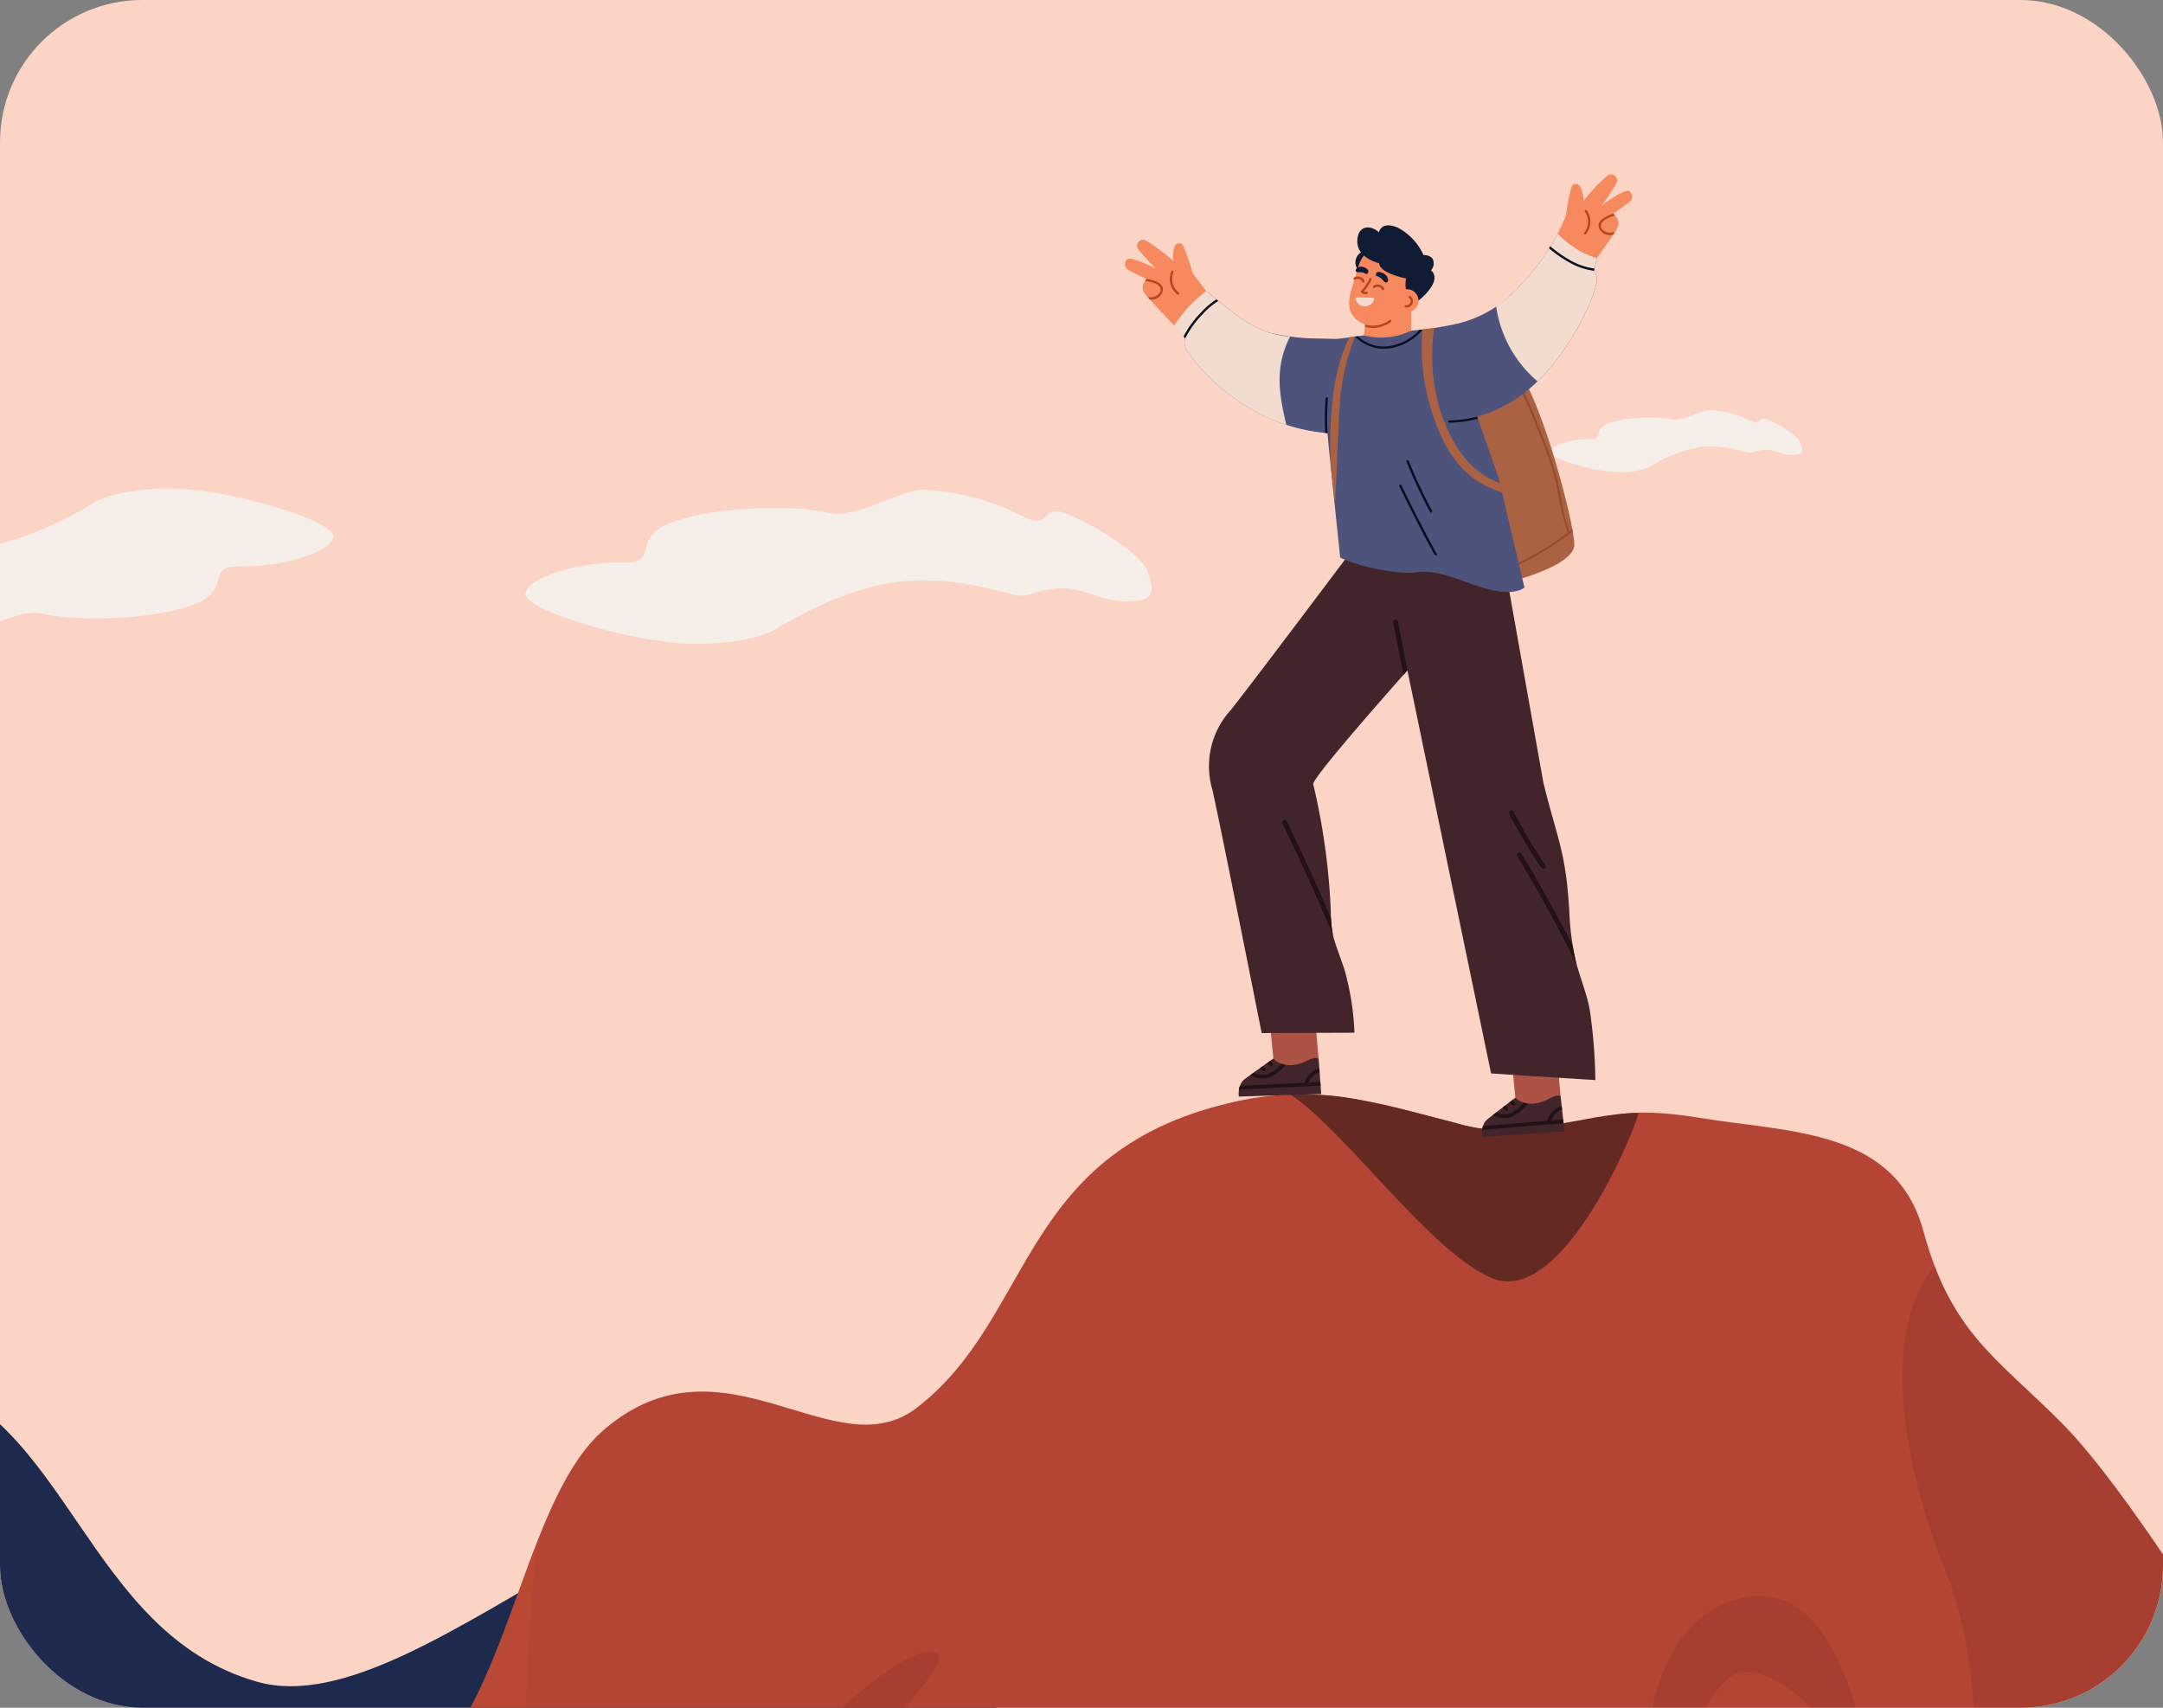 <svg id="Component_51_1" data-name="Component 51 – 1" xmlns="http://www.w3.org/2000/svg" xmlns:xlink="http://www.w3.org/1999/xlink" width="380" height="300" viewBox="0 0 380 300">
  <rect x="0" y="0" width="380" height="300" fill="#808080" stroke="none"/>
  <defs>
    <clipPath id="clip-path">
      <rect id="Rectangle_9884" data-name="Rectangle 9884" width="380" height="300" rx="25" transform="translate(2486 -16095)" fill="#f66"/>
    </clipPath>
    <clipPath id="clip-path-2">
      <path id="Path_244334" data-name="Path 244334" d="M301.384,92.787c-.214.005-.417.017-.607.034l0,.005c-3.729.342-11.681,5.192-15.809,4.045s-17.413-1.562-26.562,1.256-2.626,7.685-9.811,7.451-16.838,2.589-17,5.483,18.565,8.474,28.729,8.762,14.862-2.315,14.862-2.315,10.425-6.873,21.069-8.431,19.67,2.131,22.1,2.283,2-.8,6.6-1.219,7.3,2.221,11.981,2.248,5.5-1.013,3.971-5.189c-1.454-3.975-12.877-10.2-15.739-10.631a2.03,2.03,0,0,0-2.047.821c-.725.771-1.454,1.542-4.659-.191a42.738,42.738,0,0,0-16.625-4.412Z" transform="translate(-231.594 -92.787)" fill="none"/>
    </clipPath>
    <linearGradient id="linear-gradient" x1="-2.205" y1="12.27" x2="-2.196" y2="12.27" gradientUnits="objectBoundingBox">
      <stop offset="0" stop-color="#f6eee9"/>
      <stop offset="0.038" stop-color="#f6eee9"/>
      <stop offset="0.985" stop-color="#f6eee9"/>
      <stop offset="1" stop-color="#f6eee9"/>
    </linearGradient>
    <clipPath id="clip-path-3">
      <path id="Path_244335" data-name="Path 244335" d="M423.271,81.19h0a25.2,25.2,0,0,0-10.688.5c-3.683,1.134-1.058,3.094-3.95,3s-6.777,1.04-6.842,2.206,7.471,3.405,11.563,3.526a12.558,12.558,0,0,0,5.982-.929,24.5,24.5,0,0,1,8.478-3.395c4.286-.628,7.918.856,8.9.92s.8-.318,2.655-.488,2.935.891,4.821.905,2.213-.408,1.6-2.09c-.586-1.6-5.181-4.107-6.333-4.279a.822.822,0,0,0-.826.33c-.293.312-.585.622-1.876-.077a16.4,16.4,0,0,0-7.116-1.761c-1.5.137-4.7,2.091-6.362,1.628" transform="translate(-401.792 -79.562)" fill="none"/>
    </clipPath>
    <linearGradient id="linear-gradient-2" x1="-9.51" y1="31.625" x2="-9.486" y2="31.625" xlink:href="#linear-gradient"/>
    <clipPath id="clip-path-4">
      <path id="Path_244336" data-name="Path 244336" d="M161.911,94.83h0s-9.965,6.569-20.142,8.059a39.369,39.369,0,0,1-10.36.037v14.984a27.41,27.41,0,0,0,6.04.52c3.564-.326,11.164-4.965,15.115-3.868s16.645,1.492,25.393-1.2,2.512-7.35,9.382-7.123,16.1-2.465,16.25-5.239-17.742-8.1-27.462-8.378q-.78-.021-1.518-.021c-8.672,0-12.7,2.229-12.7,2.229" transform="translate(-131.407 -92.601)" fill="none"/>
    </clipPath>
    <linearGradient id="linear-gradient-3" x1="-1.921" y1="12.958" x2="-1.907" y2="12.958" xlink:href="#linear-gradient"/>
    <clipPath id="clip-path-5">
      <rect id="Rectangle_9877" data-name="Rectangle 9877" width="398" height="314" transform="translate(-0.37 0.086)" fill="none"/>
    </clipPath>
    <clipPath id="clip-path-6">
      <rect id="Rectangle_9870" data-name="Rectangle 9870" width="214.809" height="150.524" fill="none"/>
    </clipPath>
    <clipPath id="clip-path-7">
      <rect id="Rectangle_9869" data-name="Rectangle 9869" width="214.8" height="150.525" fill="none"/>
    </clipPath>
    <clipPath id="clip-path-8">
      <rect id="Rectangle_9872" data-name="Rectangle 9872" width="56.729" height="155.588" fill="none"/>
    </clipPath>
    <clipPath id="clip-path-9">
      <rect id="Rectangle_9871" data-name="Rectangle 9871" width="56.724" height="155.588" fill="none"/>
    </clipPath>
    <clipPath id="clip-path-10">
      <rect id="Rectangle_9874" data-name="Rectangle 9874" width="40.029" height="49.223" fill="none"/>
    </clipPath>
    <clipPath id="clip-path-11">
      <rect id="Rectangle_9873" data-name="Rectangle 9873" width="40.027" height="49.221" fill="none"/>
    </clipPath>
    <clipPath id="clip-path-12">
      <rect id="Rectangle_9876" data-name="Rectangle 9876" width="52.08" height="103.381" fill="none"/>
    </clipPath>
    <clipPath id="clip-path-13">
      <rect id="Rectangle_9875" data-name="Rectangle 9875" width="52.076" height="103.377" fill="none"/>
    </clipPath>
  </defs>
  <g id="Mask_Group_66" data-name="Mask Group 66" transform="translate(-2486 16095)" clip-path="url(#clip-path)">
    <g id="Group_28262" data-name="Group 28262" transform="translate(1828.963 -16164.087)">
      <g id="Group_28263" data-name="Group 28263" transform="translate(643.407 57.001)">
        <rect id="Rectangle_9865" data-name="Rectangle 9865" width="398" height="314" transform="translate(-0.37 0.086)" fill="#fcd4c5"/>
        <g id="Group_28234" data-name="Group 28234" transform="translate(105.95 98.124)">
          <g id="Group_28233" data-name="Group 28233" clip-path="url(#clip-path-2)">
            <rect id="Rectangle_9866" data-name="Rectangle 9866" width="110.994" height="27.326" transform="translate(-0.159 0)" fill="url(#linear-gradient)"/>
          </g>
        </g>
        <g id="Group_28236" data-name="Group 28236" transform="translate(285.939 84.138)">
          <g id="Group_28235" data-name="Group 28235" clip-path="url(#clip-path-3)">
            <rect id="Rectangle_9867" data-name="Rectangle 9867" width="44.674" height="11.045" transform="translate(-0.064 0)" fill="url(#linear-gradient-2)"/>
          </g>
        </g>
        <g id="Group_28238" data-name="Group 28238" transform="translate(0 97.927)">
          <g id="Group_28237" data-name="Group 28237" transform="translate(0 0)" clip-path="url(#clip-path-4)">
            <rect id="Rectangle_9868" data-name="Rectangle 9868" width="72.335" height="25.88" transform="translate(0 0)" fill="url(#linear-gradient-3)"/>
          </g>
        </g>
        <g id="Group_28260" data-name="Group 28260" transform="translate(0 0)">
          <g id="Group_28259" data-name="Group 28259" clip-path="url(#clip-path-5)">
            <path id="Path_244337" data-name="Path 244337" d="M5.4,338.305c-12.146,37.531,0,80.959,0,80.959H302.322s47.927-126.475,12.408-154.418S228.1,302.377,197.772,293.772s-33.134-47.4-60.662-53.859c-27.245-6.392-72.566,23.647-87.092,34.732-16.074,12.267-38.64,45.173-44.624,63.664" transform="translate(-138.966 13.749)" fill="#1d294d"/>
            <path id="Path_244338" data-name="Path 244338" d="M30.437,422.309s95.354-35.755,113.374-50.746,24.94-30.29,40-38.393c14.083-7.576,32.813-10.891,43.592-23.142,13.456-15.288,16.441-46.687,29.6-57.94,20.977-17.94,40.421,7.333,54.892-3.8,20.989-16.147,17.76-45.56,56.508-53.913,21.233-4.578,37.38,6.077,49.761,5.624,12.855-.471,13.229-5.611,31.2-2.666,15.971,2.622,34.5,1.914,39.4,19.948s13.089,22.352,24.412,33.8,28.628,39.988,28.628,39.988V421.41Z" transform="translate(-137.215 11.115)" fill="#b44433"/>
            <path id="Path_244339" data-name="Path 244339" d="M393.891,225.436c-10.876-4.782-25.484-25.71-35.175-32.169,7.028.062,7.577-.6,28.506,4.837,11.549,3.763,22.575-1.565,32.555-1.62.452.328-12.9,34.656-25.889,28.944" transform="translate(-118.331 11.117)" fill="#632922"/>
            <g id="Group_28243" data-name="Group 28243" transform="translate(-106.778 282.9)" opacity="0.08">
              <g id="Group_28242" data-name="Group 28242">
                <g id="Group_28241" data-name="Group 28241" clip-path="url(#clip-path-6)">
                  <g id="Group_28240" data-name="Group 28240" transform="translate(0.006 -0.001)">
                    <g id="Group_28239" data-name="Group 28239" clip-path="url(#clip-path-7)">
                      <path id="Path_244340" data-name="Path 244340" d="M244.414,327.2c3.229,25.686-34,32.51-40.411,53.718a54.82,54.82,0,0,0,1.281,36.81l.143.309H30.438s95.358-35.757,113.374-50.75S168.754,337,183.817,328.893c14.083-7.576,32.812-10.893,43.594-23.14,8.313-9.45,12.63-25.045,17.828-38.241,0,0-4.057,34.006-.829,59.687" transform="translate(-30.443 -267.511)" fill="#f4834d"/>
                    </g>
                  </g>
                </g>
              </g>
            </g>
            <g id="Group_28248" data-name="Group 28248" transform="translate(347.869 234.439)" opacity="0.08">
              <g id="Group_28247" data-name="Group 28247">
                <g id="Group_28246" data-name="Group 28246" clip-path="url(#clip-path-8)">
                  <g id="Group_28245" data-name="Group 28245">
                    <g id="Group_28244" data-name="Group 28244" clip-path="url(#clip-path-9)">
                      <path id="Path_244341" data-name="Path 244341" d="M517.075,289.447v87.827c-15.947-19.2-23.23-24.486-32.941-38.747-14.914-21.907-7.539-41.509-16.144-62.964-6.948-17.319-12.048-41.527-1.991-53.877,5,13.158,12.518,17.716,22.451,27.763,11.309,11.431,28.63,39.988,28.63,39.988" transform="translate(-460.353 -221.687)" fill="#040504"/>
                    </g>
                  </g>
                </g>
              </g>
            </g>
            <g id="Group_28253" data-name="Group 28253" transform="translate(302.109 292.447)" opacity="0.08">
              <g id="Group_28252" data-name="Group 28252">
                <g id="Group_28251" data-name="Group 28251" clip-path="url(#clip-path-10)">
                  <g id="Group_28250" data-name="Group 28250">
                    <g id="Group_28249" data-name="Group 28249" clip-path="url(#clip-path-11)">
                      <path id="Path_244342" data-name="Path 244342" d="M436.123,276.656c17.6-2.356,20.988,32.368,20.988,32.368s-12.413-20.2-22.6-19.03c-8.47.969-16.715,35.769-16.715,35.769s-6.228-45.82,18.334-49.106" transform="translate(-417.082 -276.54)" fill="#040504"/>
                    </g>
                  </g>
                </g>
              </g>
            </g>
            <g id="Group_28258" data-name="Group 28258" transform="translate(126.503 302.22)" opacity="0.08">
              <g id="Group_28257" data-name="Group 28257">
                <g id="Group_28256" data-name="Group 28256" clip-path="url(#clip-path-12)">
                  <g id="Group_28255" data-name="Group 28255" transform="translate(0.002 0.001)">
                    <g id="Group_28254" data-name="Group 28254" clip-path="url(#clip-path-13)">
                      <path id="Path_244343" data-name="Path 244343" d="M302.76,286.145c3.72,3.088-23.756,22.973-19.546,39.084s5.788,32.255-8.724,45.978-18.82,19.085-22.794,17.758c-4.95-1.655,19.282-29.06,18.625-38.746s-6.277-22.342,1.448-36.905c7.485-14.112,27.394-30.157,30.991-27.17" transform="translate(-251.031 -285.782)" fill="#040504"/>
                    </g>
                  </g>
                </g>
              </g>
            </g>
            <path id="Path_244344" data-name="Path 244344" d="M406.544,101.056c.024.142.049.274.071.4a20.565,20.565,0,0,1,.284,2.144c.255,3.977-11.75,6.8-11.75,6.8l-7.8-40.895a43.234,43.234,0,0,1,7.12,1.456c.166.059.323.122.467.183a3.778,3.778,0,0,1,.686.372c4.065,2.949,9.469,21.621,10.922,29.538" transform="translate(-116.684 3.997)" fill="#aa6242"/>
            <path id="Path_244345" data-name="Path 244345" d="M406.157,100.977c.024.142.049.274.071.4a54.643,54.643,0,0,1-10.392,6.3c-.213.1-.373-.223-.165-.319a54.511,54.511,0,0,0,9.69-5.78,47.514,47.514,0,0,1-1.942-8.2,60.435,60.435,0,0,0-2.951-8.916c-1.091-2.753-2.176-5.519-3.482-8.178-.9-1.825-2.073-3.546-2.905-5.406q.251.089.468.183c.9,1.942,2.143,3.761,3.051,5.676,1.227,2.576,2.276,5.237,3.316,7.893a62.275,62.275,0,0,1,2.734,8.168c.692,2.845.869,5.831,2.006,8.557.169-.127.336-.256.5-.384" transform="translate(-116.297 4.077)" fill="#924d2f"/>
            <path id="Path_244346" data-name="Path 244346" d="M403.184,184.664l.862,9.468s-5.478,2.106-6.917,1.85c-.582-.107-1.033-1.611-1.033-1.611L395,183.264Z" transform="translate(-116.244 10.541)" fill="#ac5346"/>
            <path id="Path_244347" data-name="Path 244347" d="M390.531,200.675l14.45-.948-.672-6.18s-.58-.379-1.8.3c-4.137,2.287-6.146-.057-6.146-.057s-3.528,2.679-4.876,3.76a2.581,2.581,0,0,0-.832,1.245c-.011.036-.022.069-.032.1v.032c-.008.026-.014.053-.022.079-.029.114-.051.227-.068.337l-.013.11a4.375,4.375,0,0,0,.019,1.221" transform="translate(-116.503 11.127)" fill="#41252b"/>
            <path id="Path_244348" data-name="Path 244348" d="M390.507,199.228c5.382-.448,9.225-.77,14.309-1.191l-.07-.642-14.1,1.172c-.011.035-.021.068-.032.1v.033a.613.613,0,0,1-.023.08c-.027.113-.05.227-.066.336a.891.891,0,0,1-.014.11" transform="translate(-116.502 11.354)" fill="#211215"/>
            <path id="Path_244349" data-name="Path 244349" d="M401.938,198.057c.017-.075.038-.143.059-.22a3.152,3.152,0,0,1,1.943-2.047l-.073-.658a3.842,3.842,0,0,0-2.551,2.761.318.318,0,0,1-.016.06c-.1.407.543.507.638.1" transform="translate(-115.882 11.224)" fill="#211215"/>
            <path id="Path_244350" data-name="Path 244350" d="M393.881,195.469q.241.227.478.452c.3.285.7-.221.4-.5l-.364-.349c-.168.132-.342.266-.518.4" transform="translate(-116.308 11.22)" fill="#211215"/>
            <path id="Path_244351" data-name="Path 244351" d="M395.035,194.586q.252.232.5.47c.3.284.7-.218.4-.5-.125-.124-.253-.243-.384-.364l-.519.4" transform="translate(-116.242 11.17)" fill="#211215"/>
            <path id="Path_244352" data-name="Path 244352" d="M392.3,196.789a4.382,4.382,0,0,0,3.249.312,7.639,7.639,0,0,0,2.9-2.337,4.7,4.7,0,0,1-.712-.166,6.956,6.956,0,0,1-2.153,1.8,3.471,3.471,0,0,1-2.7-.059c-.2.158-.4.311-.585.455" transform="translate(-116.399 11.193)" fill="#211215"/>
            <path id="Path_244353" data-name="Path 244353" d="M362.984,178.177l.861,9.739s-5.477,1.835-6.916,1.575c-.582-.107-1.033-1.611-1.033-1.611L354.8,176.773Z" transform="translate(-118.556 10.168)" fill="#ac5346"/>
            <path id="Path_244354" data-name="Path 244354" d="M348.9,131.207c3.589-4.464,22.191-29.256,22.191-29.256l.75-2.885,24.424,2.023,7.624,42.8c2.4,9.777,3.992,12.1,4.566,22.9a46.867,46.867,0,0,0,1.086,8.262c.586,2.49,2.1,6.258,2.5,8.784a93.077,93.077,0,0,1,.98,12.295L394.7,194.965l-14.7-70.806s-16.209,18.181-16.559,19.932a117.383,117.383,0,0,1,3.1,22.365,20.117,20.117,0,0,0,.527,4.778c.438,1.548,1.233,3.519,1.892,5.548a47.238,47.238,0,0,1,1.735,11.025l-16.3.058s-7.824-39.421-8.69-42.841a14.6,14.6,0,0,1,3.2-13.825" transform="translate(-119.113 5.698)" fill="#41252b"/>
            <path id="Path_244355" data-name="Path 244355" d="M396.346,153.631q5.593,9.3,10.428,19.022c-.068-.243-.128-.478-.182-.7-.195-.833-.358-1.674-.5-2.521q-4.227-8.261-9.015-16.227a.427.427,0,0,0-.733.427" transform="translate(-116.168 8.802)" fill="#211215"/>
            <path id="Path_244356" data-name="Path 244356" d="M375.733,114.88q.9,4.6,1.8,9.194c.451-.507.711-.794.711-.794l-1.681-8.626c-.109-.535-.926-.309-.821.226" transform="translate(-117.352 6.577)" fill="#211215"/>
            <path id="Path_244357" data-name="Path 244357" d="M357.349,148.272q4.681,9.637,8.846,19.515a17.456,17.456,0,0,1-.319-2.9q-3.7-8.61-7.794-17.042c-.241-.492-.971-.059-.733.427" transform="translate(-118.412 8.491)" fill="#211215"/>
            <path id="Path_244358" data-name="Path 244358" d="M395.767,146.287a97.5,97.5,0,0,0,5.6,9.389c.308.454-.426.879-.733.426a97.346,97.346,0,0,1-5.6-9.388c-.253-.484.48-.914.733-.427" transform="translate(-116.245 8.402)" fill="#211215"/>
            <path id="Path_244359" data-name="Path 244359" d="M350.1,193.952l14.474-.435-.453-6.2s-.569-.4-1.809.235c-4.215,2.133-6.141-.276-6.141-.276s-3.62,2.553-5.005,3.585a2.57,2.57,0,0,0-.877,1.215c-.012.035-.023.067-.036.1a.048.048,0,0,1-.008.032.663.663,0,0,0-.025.077c-.032.114-.057.226-.078.335l-.017.109a4.378,4.378,0,0,0-.024,1.221" transform="translate(-118.829 10.767)" fill="#41252b"/>
            <path id="Path_244360" data-name="Path 244360" d="M350.118,192.5l14.342-.684-.048-.643-14.131.672c-.012.034-.023.067-.036.1s0,.022-.008.033a.691.691,0,0,0-.025.078c-.032.113-.057.226-.078.334a.831.831,0,0,1-.016.11" transform="translate(-118.826 10.996)" fill="#211215"/>
            <path id="Path_244361" data-name="Path 244361" d="M361.586,191.766c.02-.075.042-.143.069-.219a3.143,3.143,0,0,1,2.011-1.977l-.049-.66a3.841,3.841,0,0,0-2.647,2.669.21.21,0,0,1-.018.059c-.11.4.523.526.633.127" transform="translate(-118.203 10.866)" fill="#211215"/>
            <path id="Path_244362" data-name="Path 244362" d="M353.618,188.893q.235.235.461.467c.284.3.711-.194.426-.488-.116-.122-.233-.24-.352-.358-.172.125-.35.252-.531.379" transform="translate(-118.624 10.843)" fill="#211215"/>
            <path id="Path_244363" data-name="Path 244363" d="M354.8,188.05c.161.161.322.325.481.486.284.3.711-.192.426-.488-.122-.127-.246-.252-.37-.378l-.533.379" transform="translate(-118.556 10.795)" fill="#211215"/>
            <path id="Path_244364" data-name="Path 244364" d="M352,190.146a4.388,4.388,0,0,0,3.236.427,7.631,7.631,0,0,0,2.988-2.233,4.473,4.473,0,0,1-.712-.191,6.969,6.969,0,0,1-2.216,1.718,3.462,3.462,0,0,1-2.7-.154Z" transform="translate(-118.718 10.822)" fill="#211215"/>
            <path id="Path_244365" data-name="Path 244365" d="M366.117,67.879l10.569-1.444a20.887,20.887,0,0,1,9.742,1.593l8.421,24.041,4.593,19.431c-2.445,1.669-6.872.311-10.878-1.208-4.369-1.655-6.92-1.707-7.844-1.5-2.276.5-9.756-.661-13.656-2.58,0,0-2.134-20.383-2.328-22.835a59.317,59.317,0,0,1,1.379-15.493" transform="translate(-117.988 3.817)" fill="#4e537c"/>
            <path id="Path_244366" data-name="Path 244366" d="M378.724,67.373a56.077,56.077,0,0,0,8.234-1.245,21.141,21.141,0,0,0,9.192-4.91,43.822,43.822,0,0,0,8.557-11.246c2.634-4.613,5.691,2.637,6.635,4.655-.086.475-.242,1.249-.5,2.24a2.741,2.741,0,0,1,.475,2.035c-.169,1.637-3.764,11.08-10.633,17.624A25.243,25.243,0,0,1,392.1,81.93c-1.668.607-7.975,2.191-7.986,1.3-.024-1.867-5.391-15.861-5.391-15.861" transform="translate(-117.18 2.787)" fill="#4e537c"/>
            <path id="Path_244367" data-name="Path 244367" d="M392.847,63.121a21.236,21.236,0,0,0,7.269,13.171C406.828,69.758,410.34,60.522,410.5,58.9a2.73,2.73,0,0,0-.475-2.035c.257-1,.413-1.765.5-2.239-.943-2.017-4-9.268-6.634-4.656a43.848,43.848,0,0,1-8.556,11.247,28.949,28.949,0,0,1-2.492,1.9" transform="translate(-116.368 2.787)" fill="#f2dbcf"/>
            <path id="Path_244368" data-name="Path 244368" d="M340.281,66.53c.179-2.219.525-10.163,4.607-6.761,4.287,3.573,7.371,6.1,10.839,7.292a37.142,37.142,0,0,0,9.083,1.1c5.852.142,8.636.3,8.636.3s0,14.434.632,16.192c.27.754-2.2.577-5.509-.069l.394.323A32.182,32.182,0,0,1,354,81.212,35.974,35.974,0,0,1,341.609,70.4a2.616,2.616,0,0,1-.38-2.246,10.693,10.693,0,0,1-.949-1.633" transform="translate(-119.392 3.389)" fill="#4e537c"/>
            <path id="Path_244369" data-name="Path 244369" d="M341.324,68.172a2.61,2.61,0,0,0,.379,2.245,35.978,35.978,0,0,0,12.389,10.811,30.706,30.706,0,0,0,5,2.115c-1.3-5.585-2.048-10.056.651-15.489a19.641,19.641,0,0,1-3.924-.791c-3.467-1.188-6.55-3.717-10.84-7.292-4.081-3.4-6.145,2.918-6.327,5.136.143.346,2.185,2.538,2.67,3.259" transform="translate(-119.485 3.381)" fill="#f2dbcf"/>
            <path id="Path_244370" data-name="Path 244370" d="M403.075,50.842s-.025.127,1.41-3.094c0,0,.766-5.327,1.281-5.557.828-.371,1.564-.033,1.9,2.779a32.177,32.177,0,0,1,4.208-4.42,1.072,1.072,0,0,1,1.565,1.28,36.307,36.307,0,0,1-2.647,4.04c.875.662,1.384.941,1.827,1.265,0,0,1.715,1.228.948,2.632s-3.618,5.326-3.618,5.326a12.491,12.491,0,0,1-3.336-1.452,18.222,18.222,0,0,1-3.53-2.8" transform="translate(-115.779 2.323)" fill="#f6895e"/>
            <path id="Path_244371" data-name="Path 244371" d="M407.908,46.352a3.446,3.446,0,0,1-.108,4.178c-.143.223-.49.018-.351-.206a3.052,3.052,0,0,0,.17-3.683c-.169-.2.116-.488.284-.284" transform="translate(-115.53 2.662)" fill="#b5461e"/>
            <path id="Path_244372" data-name="Path 244372" d="M373.615,55.27a2.076,2.076,0,1,0-2.206,1.936,2.075,2.075,0,0,0,2.206-1.936" transform="translate(-117.712 3.051)" fill="#101c33"/>
            <path id="Path_244373" data-name="Path 244373" d="M370.878,67.417l.36-3.175,7.939-2.018v4.356a11.931,11.931,0,0,1-8.3.835" transform="translate(-117.631 3.578)" fill="#f6895e"/>
            <path id="Path_244374" data-name="Path 244374" d="M377.032,52.12A5.547,5.547,0,0,1,380.763,59l-1.214,4c-.882,2.9-3.415,4.836-7.923,3.272-3.509-1.211-3.614-3.625-2.733-6.527l1.215-4a5.522,5.522,0,0,1,6.915-3.63l.008,0" transform="translate(-117.772 2.982)" fill="#f6895e"/>
            <path id="Path_244375" data-name="Path 244375" d="M373.6,55.512s-3.883-.865-3.822-3.882,2.607-2.763,3.792-1.525c0,0,.35-2.093,3.32-.841a10.236,10.236,0,0,1,4.534,4.837,1.905,1.905,0,0,1,1.523.538,1.766,1.766,0,0,1-.231,2.134s1.249.762.195,2.691a9.717,9.717,0,0,1-3.256,3.2,4.877,4.877,0,0,1-1.289-4.477s-4.581-.815-4.765-2.678" transform="translate(-117.695 2.81)" fill="#101c33"/>
            <path id="Path_244376" data-name="Path 244376" d="M380.062,62.135a2.024,2.024,0,1,1-1.281-2.56,2.024,2.024,0,0,1,1.281,2.56" transform="translate(-117.33 3.42)" fill="#f6895e"/>
            <path id="Path_244377" data-name="Path 244377" d="M373.764,57.72a3.635,3.635,0,0,0-.808-.442c-.227-.11-.04-.669.368-.684a2.028,2.028,0,0,1,1.261.534c.271.242.535.826.362,1.139s-.475.2-.664,0a4.578,4.578,0,0,0-.518-.534" transform="translate(-117.517 3.255)" fill="#101c33"/>
            <path id="Path_244378" data-name="Path 244378" d="M370.589,56.721a2.978,2.978,0,0,1,.778.284c.206.091.5-.425.283-.725a1.652,1.652,0,0,0-1.1-.548,1.1,1.1,0,0,0-1.018.5c-.122.33.131.474.383.475a3.739,3.739,0,0,1,.679.017" transform="translate(-117.711 3.205)" fill="#101c33"/>
            <path id="Path_244379" data-name="Path 244379" d="M370.734,60.148a9.4,9.4,0,0,0,1.534-2.292c.113-.236-.276-.363-.386-.128a8.76,8.76,0,0,1-1.423,2.114c-.174.191.093.5.27.306" transform="translate(-117.659 3.313)" fill="#b5461e"/>
            <path id="Path_244380" data-name="Path 244380" d="M370.444,60.021a1.056,1.056,0,0,0,1,.284.2.2,0,1,0-.085-.4.636.636,0,0,1-.6-.154c-.187-.179-.495.087-.306.269" transform="translate(-117.66 3.433)" fill="#b5461e"/>
            <path id="Path_244381" data-name="Path 244381" d="M371.082,58.145a1.268,1.268,0,0,0-1.656-.685,1.29,1.29,0,0,0-.194.1.2.2,0,0,0,.187.362.865.865,0,0,1,1.2.229.931.931,0,0,1,.093.18c.089.246.451.057.363-.186" transform="translate(-117.732 3.299)" fill="#b5461e"/>
            <path id="Path_244382" data-name="Path 244382" d="M374.341,59.377a1.262,1.262,0,0,0-1.88-.451.2.2,0,0,0,.21.348.864.864,0,0,1,1.213.139.833.833,0,0,1,.108.176c.109.239.456.024.349-.212" transform="translate(-117.546 3.375)" fill="#b5461e"/>
            <path id="Path_244383" data-name="Path 244383" d="M369.769,60.829l2.729.057a.245.245,0,0,1,.231.323,1.63,1.63,0,0,1-1.588,1.181,1.565,1.565,0,0,1-1.616-1.255.245.245,0,0,1,.179-.3.271.271,0,0,1,.066-.007" transform="translate(-117.71 3.498)" fill="#f2dbcf"/>
            <path id="Path_244384" data-name="Path 244384" d="M377.837,62.619a1.125,1.125,0,0,0,1.211-.768,1.059,1.059,0,0,0-.437-1.256c-.222-.143-.412.22-.192.36a.654.654,0,0,1,.228.811.738.738,0,0,1-.823.446c-.26-.025-.245.383.013.407" transform="translate(-117.243 3.483)" fill="#b5461e"/>
            <path id="Path_244385" data-name="Path 244385" d="M371.037,65.8a5.351,5.351,0,0,0,4.552-.853c.209-.152,0-.506-.206-.35a4.981,4.981,0,0,1-4.3.8Z" transform="translate(-117.622 3.713)" fill="#b5461e"/>
            <path id="Path_244386" data-name="Path 244386" d="M401.621,52.69a21.305,21.305,0,0,0,3.2,2.266,11.952,11.952,0,0,0,4.708,1.692c.036-.142.07-.269.1-.394a11.888,11.888,0,0,1-4.9-1.828,20.827,20.827,0,0,1-2.882-2.089c-.074.122-.149.239-.224.357" transform="translate(-115.863 3.01)" fill="#081121"/>
            <path id="Path_244387" data-name="Path 244387" d="M340.933,67.638c.079.128.166.26.259.4a17.1,17.1,0,0,1,3.074-4.277,13.077,13.077,0,0,1,2.751-2.327c-.111-.087-.223-.179-.334-.271a12.953,12.953,0,0,0-2.482,2.074,18.175,18.175,0,0,0-3.272,4.4" transform="translate(-119.354 3.517)" fill="#081121"/>
            <path id="Path_244388" data-name="Path 244388" d="M385.06,81.707a20.292,20.292,0,0,0,5.04-.7l-.134-.383a19.85,19.85,0,0,1-4.886.676c-.26,0-.285.409-.02.405" transform="translate(-116.826 4.637)" fill="#081121"/>
            <path id="Path_244389" data-name="Path 244389" d="M364.446,83.688c.133.014.271.027.407.038a49.087,49.087,0,0,1,.072-6.085c.02-.262-.389-.26-.408,0a48.881,48.881,0,0,0-.071,6.047" transform="translate(-118.005 4.454)" fill="#081121"/>
            <path id="Path_244390" data-name="Path 244390" d="M369.4,67.407a1.242,1.242,0,0,0,.092.091,7.674,7.674,0,0,0,.95.766,6.971,6.971,0,0,0,5.038,1.209,9.247,9.247,0,0,0,5.812-3.306c-.207.024-.4.047-.578.066a8.9,8.9,0,0,1-5.591,2.878,6.555,6.555,0,0,1-4.6-1.273,7.364,7.364,0,0,1-.618-.5Z" transform="translate(-117.717 3.805)" fill="#081121"/>
            <path id="Path_244391" data-name="Path 244391" d="M410.242,45.8s4.018-3.049,4.945-2.639a1.158,1.158,0,0,1,.36,1.6,1.26,1.26,0,0,1-.14.178,36,36,0,0,1-3.364,2.432,4.667,4.667,0,0,1-1.489-.775,1.109,1.109,0,0,1-.312-.792" transform="translate(-115.367 2.48)" fill="#f6895e"/>
            <path id="Path_244392" data-name="Path 244392" d="M409.948,49.466a2.011,2.011,0,0,0,2.48,1.126c.112-.173.22-.338.315-.493a2.726,2.726,0,0,1-.9.165c-.728,0-1.9-.621-1.509-1.543.321-.765,1.5-1.188,2.4-1.49a3.794,3.794,0,0,0-.313-.312c-1.262.462-2.988,1.235-2.469,2.547" transform="translate(-115.389 2.698)" fill="#b5461e"/>
            <path id="Path_244393" data-name="Path 244393" d="M345.348,60.254s-1.3-1.653-2.366-3.091c0,0-1.485-5.091-2.027-5.232-.878-.231-1.542.224-1.422,3.055a32.121,32.121,0,0,0-4.882-3.664,1.073,1.073,0,0,0-1.325,1.522,36.434,36.434,0,0,0,3.272,3.547c-.752.8-1.208,1.156-1.592,1.548,0,0-1.489,1.5-.5,2.753s5.2,5.612,5.2,5.612a32.37,32.37,0,0,1,2.32-3.017,29.56,29.56,0,0,1,3.309-3.033" transform="translate(-119.799 2.947)" fill="#f6895e"/>
            <path id="Path_244394" data-name="Path 244394" d="M338.914,56.486a3.442,3.442,0,0,0,1.017,4.052c.182.189.482-.088.3-.277a3.052,3.052,0,0,1-.971-3.556c.122-.228-.221-.449-.345-.218" transform="translate(-119.486 3.243)" fill="#b5461e"/>
            <path id="Path_244395" data-name="Path 244395" d="M336.871,56.275s-4.467-2.341-5.313-1.784a1.156,1.156,0,0,0-.09,1.633,1.073,1.073,0,0,0,.165.152,35.619,35.619,0,0,0,3.721,1.85,4.684,4.684,0,0,0,1.342-1.01,1.112,1.112,0,0,0,.174-.833" transform="translate(-119.915 3.129)" fill="#f6895e"/>
            <path id="Path_244396" data-name="Path 244396" d="M337.632,59.858a2.012,2.012,0,0,1-2.259,1.522c-.143-.152-.273-.3-.392-.435a2.711,2.711,0,0,0,.915.014c.711-.123,1.768-.926,1.234-1.771-.445-.7-1.674-.923-2.611-1.073a3.573,3.573,0,0,1,.257-.359c1.32.247,3.148.722,2.856,2.1" transform="translate(-119.723 3.321)" fill="#b5461e"/>
            <path id="Path_244397" data-name="Path 244397" d="M376.746,92.2q2.949,6.126,6.2,12.084c.179.033.362.072.551.116q-3.342-6.085-6.351-12.34c-.116-.244-.522-.108-.4.143" transform="translate(-117.295 5.287)" fill="#081121"/>
            <path id="Path_244398" data-name="Path 244398" d="M378.357,88.008a87.143,87.143,0,0,0,4.093,8.75c.129.242-.223.485-.354.242a88.337,88.337,0,0,1-4.142-8.849c-.1-.257.3-.4.4-.143" transform="translate(-117.225 5.054)" fill="#081121"/>
            <path id="Path_244399" data-name="Path 244399" d="M397.481,94.081l.192,1.4c-9.247-1.436-12.875-7.22-15.279-14.45a37.2,37.2,0,0,1-1.8-14.755.132.132,0,0,1,.118-.1c.712-.078,1.138-.142,1.946-.261a34.447,34.447,0,0,0,.979,14.25c1.9,5.715,4.59,9.944,8.759,12.208a20.834,20.834,0,0,0,5.082,1.707" transform="translate(-117.079 3.791)" fill="#aa6242"/>
            <path id="Path_244400" data-name="Path 244400" d="M366.1,96.806l-.49-4.454a66.017,66.017,0,0,1,.143-14.378,33.23,33.23,0,0,1,2.874-10.5c.017-.037.569-.053,1-.132a41.039,41.039,0,0,0-2.584,10.623c-.325,4.353-.731,15.8-.943,18.844" transform="translate(-117.953 3.873)" fill="#aa6242"/>
          </g>
        </g>
      </g>
    </g>
  </g>
</svg>
